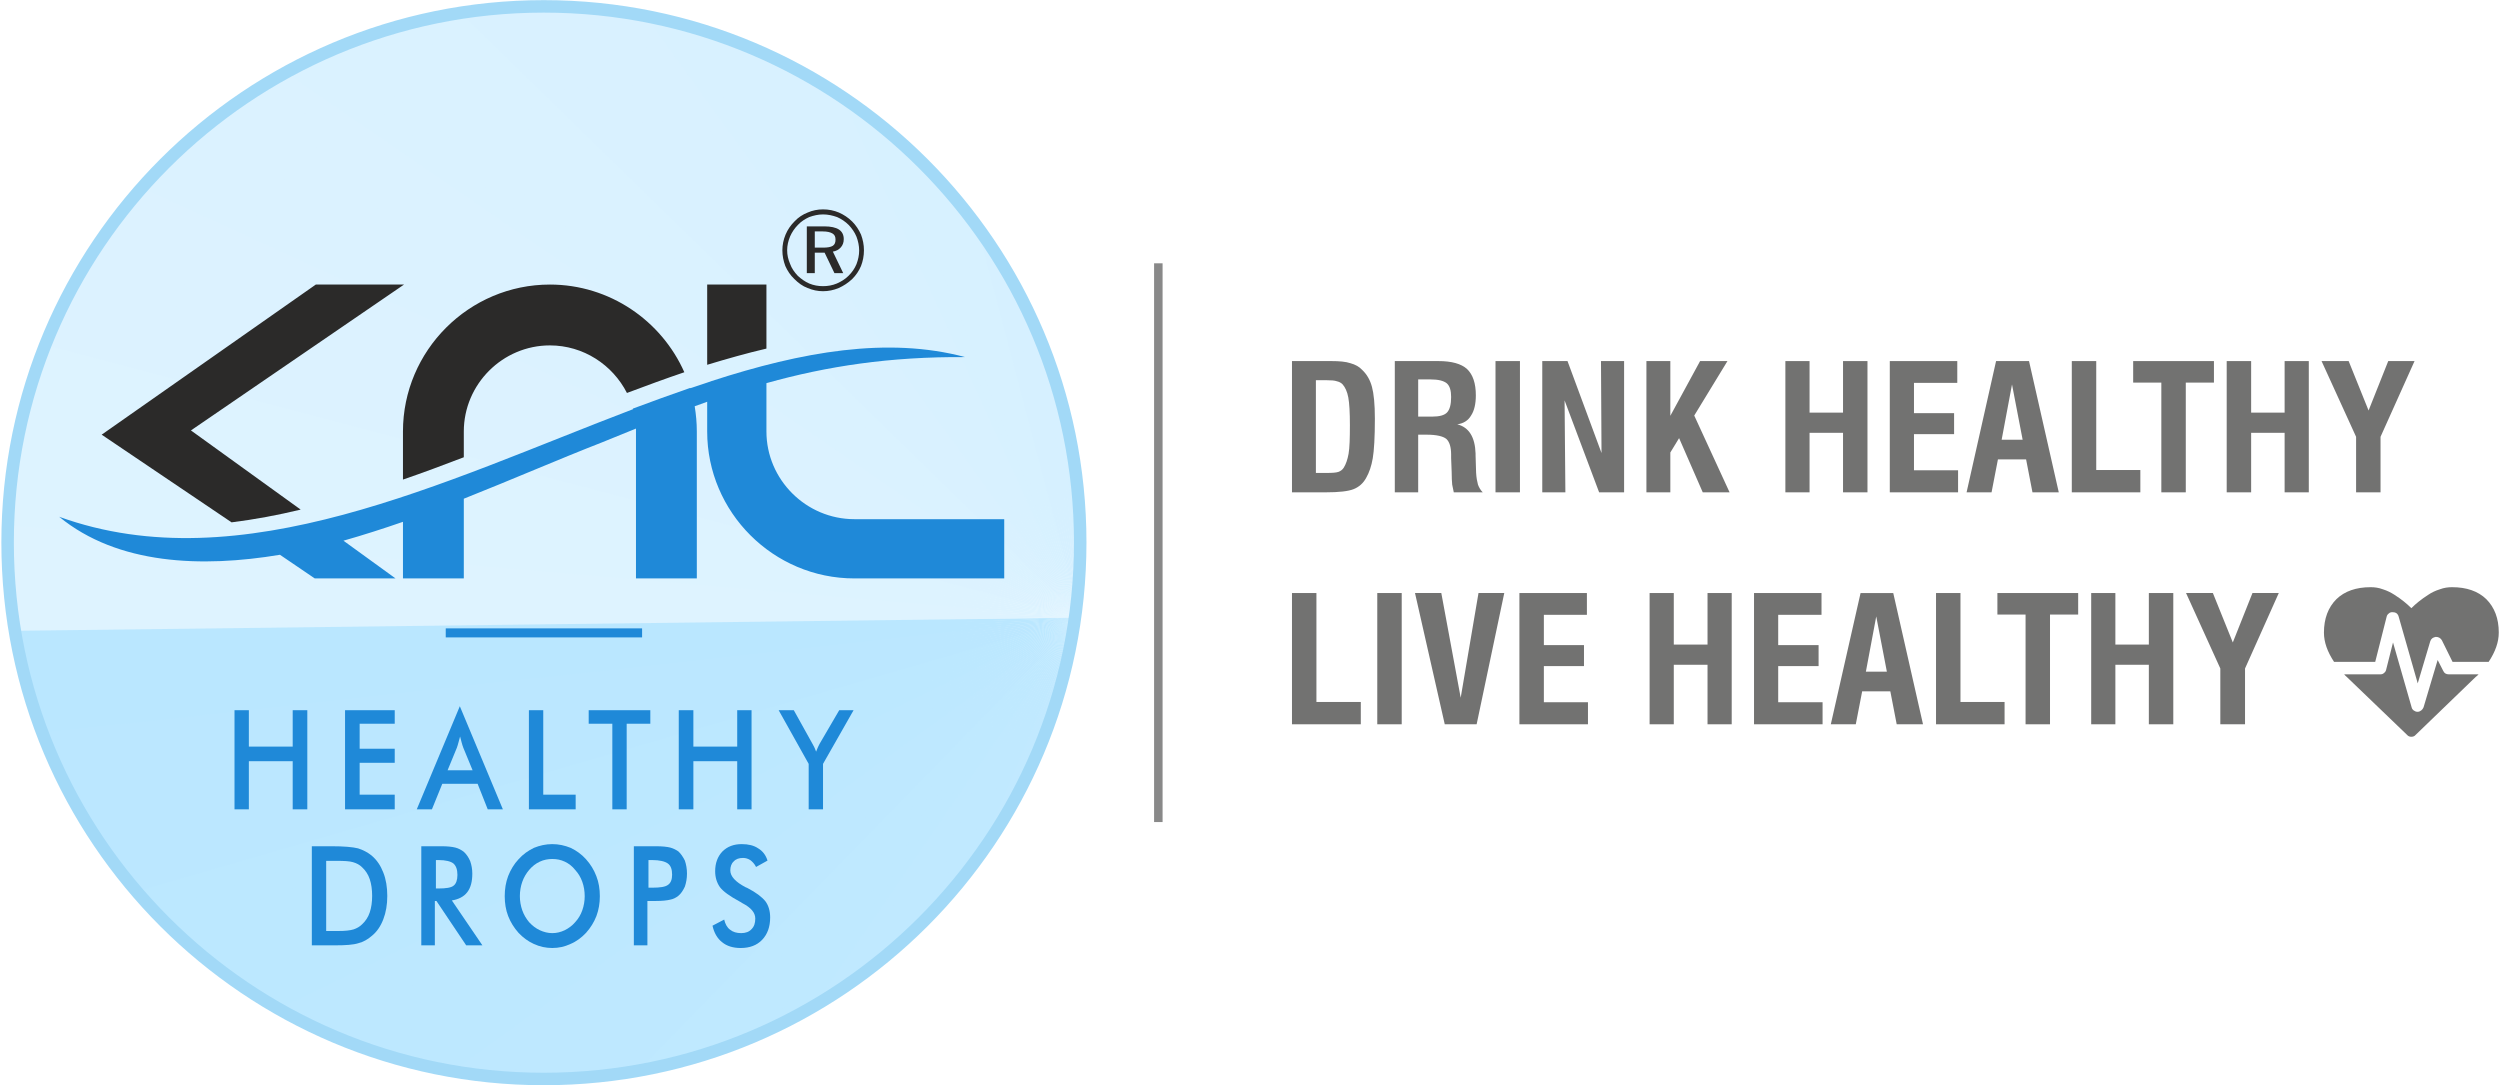 <?xml version="1.0" encoding="UTF-8"?>
<!DOCTYPE svg PUBLIC "-//W3C//DTD SVG 1.1//EN" "http://www.w3.org/Graphics/SVG/1.1/DTD/svg11.dtd">
<!-- Creator: CorelDRAW -->
<svg xmlns="http://www.w3.org/2000/svg" xml:space="preserve" width="205px" height="89px" version="1.1" style="shape-rendering:geometricPrecision; text-rendering:geometricPrecision; image-rendering:optimizeQuality; fill-rule:evenodd; clip-rule:evenodd"
viewBox="0 0 94 40.85"
 xmlns:xlink="http://www.w3.org/1999/xlink"
 xmlns:xodm="http://www.corel.com/coreldraw/odm/2003">
 <defs>
  <style type="text/css">
   <![CDATA[
    .str1 {stroke:#898989;stroke-width:0.32;stroke-miterlimit:22.926}
    .str0 {stroke:#A2D9F7;stroke-width:0.47;stroke-miterlimit:22.926}
    .fil38 {fill:none}
    .fil40 {fill:#2B2A29}
    .fil39 {fill:#1F89D8}
    .fil36 {fill:#BAE7FF}
    .fil35 {fill:#BBE7FF}
    .fil34 {fill:#BCE8FF}
    .fil33 {fill:#BDE8FF}
    .fil32 {fill:#BEE8FF}
    .fil31 {fill:#BFE9FF}
    .fil30 {fill:#C0E9FF}
    .fil29 {fill:#C1E9FF}
    .fil28 {fill:#C2EAFF}
    .fil27 {fill:#C3EAFF}
    .fil26 {fill:#C4EAFF}
    .fil25 {fill:#C5EBFF}
    .fil24 {fill:#C6EBFF}
    .fil23 {fill:#C7EBFF}
    .fil22 {fill:#C8ECFF}
    .fil21 {fill:#C9ECFF}
    .fil20 {fill:#CAECFF}
    .fil19 {fill:#CBEDFF}
    .fil18 {fill:#CCEDFF}
    .fil17 {fill:#CDEDFF}
    .fil16 {fill:#CEEEFF}
    .fil15 {fill:#CFEEFF}
    .fil14 {fill:#D0EEFF}
    .fil13 {fill:#D1EFFF}
    .fil12 {fill:#D2EFFF}
    .fil11 {fill:#D3EFFF}
    .fil10 {fill:#D4F0FF}
    .fil9 {fill:#D5F0FF}
    .fil8 {fill:#D6F0FF}
    .fil7 {fill:#D7F1FF}
    .fil6 {fill:#D8F1FF}
    .fil5 {fill:#D9F1FF}
    .fil4 {fill:#DAF2FF}
    .fil3 {fill:#DBF2FF}
    .fil2 {fill:#DCF2FF}
    .fil1 {fill:#DDF3FF}
    .fil0 {fill:#DEF3FF}
    .fil42 {fill:#727271;fill-rule:nonzero}
    .fil41 {fill:#2B2A29;fill-rule:nonzero}
    .fil37 {fill:#1F89D8;fill-rule:nonzero}
   ]]>
  </style>
    <clipPath id="id0">
     <path d="M20.42 0.24c11.15,0 20.19,9.04 20.19,20.18 0,11.15 -9.04,20.19 -20.19,20.19 -11.14,0 -20.18,-9.04 -20.18,-20.19 0,-11.14 9.04,-20.18 20.18,-20.18z"/>
    </clipPath>
   <clipPath id="id1">
    <path d="M20.42 0.24c11.15,0 20.19,9.04 20.19,20.18 0,11.15 -9.04,20.19 -20.19,20.19 -11.14,0 -20.18,-9.04 -20.18,-20.19 0,-11.14 9.04,-20.18 20.18,-20.18z"/>
   </clipPath>
 </defs>
 <g id="Layer_x0020_1">
  <g>
   <g style="clip-path:url(#id0)">
    <polygon class="fil0" points="40.61,23.25 -5.87,22.97 -5.83,21.26 "/>
    <polygon id="_1" class="fil0" points="40.61,23.25 -5.83,21.54 -5.76,20.12 "/>
    <polygon id="_2" class="fil0" points="40.61,23.25 -5.78,20.4 -5.67,18.98 "/>
    <polygon id="_3" class="fil1" points="40.61,23.25 -5.69,19.26 -5.55,17.84 "/>
    <polygon id="_4" class="fil1" points="40.61,23.25 -5.58,18.13 -5.41,16.71 "/>
    <polygon id="_5" class="fil1" points="40.61,23.25 -5.44,17 -5.23,15.59 "/>
    <polygon id="_6" class="fil1" points="40.61,23.25 -5.28,15.87 -5.03,14.46 "/>
    <polygon id="_7" class="fil1" points="40.61,23.25 -5.08,14.74 -4.8,13.35 "/>
    <polygon id="_8" class="fil1" points="40.61,23.25 -4.86,13.62 -4.55,12.23 "/>
    <polygon id="_9" class="fil1" points="40.61,23.25 -4.61,12.51 -4.26,11.13 "/>
    <polygon id="_10" class="fil2" points="40.61,23.25 -4.33,11.41 -3.95,10.03 "/>
    <polygon id="_11" class="fil2" points="40.61,23.25 -4.03,10.31 -3.61,8.94 "/>
    <polygon id="_12" class="fil2" points="40.61,23.25 -3.7,9.21 -3.25,7.86 "/>
    <polygon id="_13" class="fil2" points="40.61,23.25 -3.34,8.13 -2.86,6.79 "/>
    <polygon id="_14" class="fil2" points="40.61,23.25 -2.95,7.06 -2.44,5.73 "/>
    <polygon id="_15" class="fil2" points="40.61,23.25 -2.54,5.99 -2,4.68 "/>
    <polygon id="_16" class="fil2" points="40.61,23.25 -2.11,4.94 -1.53,3.64 "/>
    <polygon id="_17" class="fil3" points="40.61,23.25 -1.64,3.9 -1.03,2.61 "/>
    <polygon id="_18" class="fil3" points="40.61,23.25 -1.16,2.87 -0.51,1.59 "/>
    <polygon id="_19" class="fil3" points="40.61,23.25 -0.64,1.85 0.03,0.59 "/>
    <polygon id="_20" class="fil3" points="40.61,23.25 -0.11,0.84 0.6,-0.4 "/>
    <polygon id="_21" class="fil3" points="40.61,23.25 0.46,-0.15 1.19,-1.38 "/>
    <polygon id="_22" class="fil3" points="40.61,23.25 1.04,-1.13 1.81,-2.34 "/>
    <polygon id="_23" class="fil3" points="40.61,23.25 1.65,-2.09 2.45,-3.28 "/>
    <polygon id="_24" class="fil4" points="40.61,23.25 2.29,-3.04 3.11,-4.21 "/>
    <polygon id="_25" class="fil4" points="40.61,23.25 2.94,-3.98 3.79,-5.12 "/>
    <polygon id="_26" class="fil4" points="40.61,23.25 3.62,-4.89 4.5,-6.02 "/>
    <polygon id="_27" class="fil4" points="40.61,23.25 4.33,-5.79 5.23,-6.89 "/>
    <polygon id="_28" class="fil4" points="40.61,23.25 5.05,-6.67 5.98,-7.75 "/>
    <polygon id="_29" class="fil4" points="40.61,23.25 5.79,-7.54 6.75,-8.59 "/>
    <polygon id="_30" class="fil4" points="40.61,23.25 6.56,-8.38 7.54,-9.41 "/>
    <polygon id="_31" class="fil5" points="40.61,23.25 7.35,-9.21 8.36,-10.22 "/>
    <polygon id="_32" class="fil5" points="40.61,23.25 8.15,-10.01 9.19,-11 "/>
    <polygon id="_33" class="fil5" points="40.61,23.25 8.98,-10.8 10.04,-11.76 "/>
    <polygon id="_34" class="fil5" points="40.61,23.25 9.82,-11.57 10.9,-12.5 "/>
    <polygon id="_35" class="fil5" points="40.61,23.25 10.69,-12.31 11.79,-13.22 "/>
    <polygon id="_36" class="fil5" points="40.61,23.25 11.57,-13.04 12.69,-13.91 "/>
    <polygon id="_37" class="fil5" points="40.61,23.25 12.47,-13.74 13.62,-14.59 "/>
    <polygon id="_38" class="fil6" points="40.61,23.25 13.39,-14.42 14.55,-15.24 "/>
    <polygon id="_39" class="fil6" points="40.61,23.25 14.32,-15.07 15.5,-15.87 "/>
    <polygon id="_40" class="fil6" points="40.61,23.25 15.27,-15.71 16.47,-16.47 "/>
    <polygon id="_41" class="fil6" points="40.61,23.25 16.23,-16.32 17.45,-17.05 "/>
    <polygon id="_42" class="fil6" points="40.61,23.25 17.21,-16.9 18.45,-17.61 "/>
    <polygon id="_43" class="fil6" points="40.61,23.25 18.2,-17.47 19.46,-18.14 "/>
    <polygon id="_44" class="fil6" points="40.61,23.25 19.21,-18 20.48,-18.65 "/>
    <polygon id="_45" class="fil6" points="40.61,23.25 20.23,-18.52 21.52,-19.13 "/>
    <polygon id="_46" class="fil7" points="40.61,23.25 21.26,-19.01 22.56,-19.58 "/>
    <polygon id="_47" class="fil7" points="40.61,23.25 22.3,-19.47 23.62,-20.01 "/>
    <polygon id="_48" class="fil7" points="40.61,23.25 23.35,-19.9 24.68,-20.42 "/>
    <polygon id="_49" class="fil7" points="40.61,23.25 24.42,-20.31 25.76,-20.8 "/>
    <polygon id="_50" class="fil7" points="40.61,23.25 25.49,-20.7 26.85,-21.15 "/>
    <polygon id="_51" class="fil7" points="40.61,23.25 26.58,-21.06 27.94,-21.47 "/>
    <polygon id="_52" class="fil7" points="40.61,23.25 27.67,-21.39 29.04,-21.77 "/>
    <polygon id="_53" class="fil8" points="40.61,23.25 28.77,-21.69 30.15,-22.04 "/>
    <polygon id="_54" class="fil8" points="40.61,23.25 29.87,-21.97 31.26,-22.28 "/>
    <polygon id="_55" class="fil8" points="40.61,23.25 30.99,-22.22 32.39,-22.5 "/>
    <polygon id="_56" class="fil8" points="40.61,23.25 32.11,-22.44 33.51,-22.69 "/>
    <polygon id="_57" class="fil8" points="40.61,23.25 33.23,-22.64 34.64,-22.85 "/>
    <polygon id="_58" class="fil8" points="40.61,23.25 34.36,-22.8 35.77,-22.98 "/>
    <polygon id="_59" class="fil8" points="40.61,23.25 35.49,-22.94 36.91,-23.08 "/>
    <polygon id="_60" class="fil9" points="40.61,23.25 36.63,-23.06 38.05,-23.16 "/>
    <polygon id="_61" class="fil9" points="40.61,23.25 37.76,-23.14 39.19,-23.21 "/>
    <polygon id="_62" class="fil9" points="40.61,23.25 38.9,-23.2 40.33,-23.23 "/>
    <polygon id="_63" class="fil9" points="40.61,23.25 40.04,-23.22 41.47,-23.22 "/>
    <polygon id="_64" class="fil9" points="40.61,23.25 41.18,-23.22 42.61,-23.19 "/>
    <polygon id="_65" class="fil9" points="40.61,23.25 42.32,-23.2 43.75,-23.13 "/>
    <polygon id="_66" class="fil9" points="40.61,23.25 43.46,-23.14 44.88,-23.03 "/>
    <polygon id="_67" class="fil10" points="40.61,23.25 44.6,-23.06 46.02,-22.92 "/>
    <polygon id="_68" class="fil10" points="40.61,23.25 45.74,-22.94 47.15,-22.77 "/>
    <polygon id="_69" class="fil10" points="40.61,23.25 46.87,-22.8 48.28,-22.6 "/>
    <polygon id="_70" class="fil10" points="40.61,23.25 48,-22.64 49.4,-22.39 "/>
    <polygon id="_71" class="fil10" points="40.61,23.25 49.12,-22.44 50.52,-22.16 "/>
    <polygon id="_72" class="fil10" points="40.61,23.25 50.24,-22.22 51.63,-21.91 "/>
    <polygon id="_73" class="fil10" points="40.61,23.25 51.35,-21.97 52.74,-21.62 "/>
    <polygon id="_74" class="fil11" points="40.61,23.25 52.46,-21.69 53.83,-21.31 "/>
    <polygon id="_75" class="fil11" points="40.61,23.25 53.56,-21.39 54.92,-20.97 "/>
    <polygon id="_76" class="fil11" points="40.61,23.25 54.65,-21.06 56,-20.61 "/>
    <polygon id="_77" class="fil11" points="40.61,23.25 55.73,-20.7 57.08,-20.22 "/>
    <polygon id="_78" class="fil11" points="40.61,23.25 56.81,-20.31 58.14,-19.8 "/>
    <polygon id="_79" class="fil11" points="40.61,23.25 57.87,-19.9 59.19,-19.36 "/>
    <polygon id="_80" class="fil11" points="40.61,23.25 58.92,-19.47 60.23,-18.89 "/>
    <polygon id="_81" class="fil12" points="40.61,23.25 59.97,-19.01 61.26,-18.4 "/>
    <polygon id="_82" class="fil12" points="40.61,23.25 61,-18.52 62.27,-17.88 "/>
    <polygon id="_83" class="fil12" points="40.61,23.25 62.02,-18 63.28,-17.33 "/>
    <polygon id="_84" class="fil12" points="40.61,23.25 63.02,-17.47 64.26,-16.76 "/>
    <polygon id="_85" class="fil12" points="40.61,23.25 64.02,-16.9 65.24,-16.17 "/>
    <polygon id="_86" class="fil12" points="40.61,23.25 64.99,-16.32 66.2,-15.56 "/>
    <polygon id="_87" class="fil12" points="40.61,23.25 65.96,-15.71 67.14,-14.92 "/>
    <polygon id="_88" class="fil13" points="40.61,23.25 66.91,-15.07 68.07,-14.25 "/>
    <polygon id="_89" class="fil13" points="40.61,23.25 67.84,-14.42 68.98,-13.57 "/>
    <polygon id="_90" class="fil13" points="40.61,23.25 68.76,-13.74 69.88,-12.86 "/>
    <polygon id="_91" class="fil13" points="40.61,23.25 69.66,-13.04 70.76,-12.13 "/>
    <polygon id="_92" class="fil13" points="40.61,23.25 70.54,-12.31 71.62,-11.38 "/>
    <polygon id="_93" class="fil13" points="40.61,23.25 71.4,-11.57 72.46,-10.61 "/>
    <polygon id="_94" class="fil13" points="40.61,23.25 72.25,-10.8 73.28,-9.82 "/>
    <polygon id="_95" class="fil14" points="40.61,23.25 73.07,-10.01 74.08,-9.01 "/>
    <polygon id="_96" class="fil14" points="40.61,23.25 73.88,-9.21 74.86,-8.18 "/>
    <polygon id="_97" class="fil14" points="40.61,23.25 74.67,-8.38 75.62,-7.33 "/>
    <polygon id="_98" class="fil14" points="40.61,23.25 75.43,-7.54 76.36,-6.46 "/>
    <polygon id="_99" class="fil14" points="40.61,23.25 76.18,-6.67 77.08,-5.57 "/>
    <polygon id="_100" class="fil14" points="40.61,23.25 76.9,-5.79 77.78,-4.67 "/>
    <polygon id="_101" class="fil14" points="40.61,23.25 77.6,-4.89 78.45,-3.75 "/>
    <polygon id="_102" class="fil15" points="40.61,23.25 78.28,-3.98 79.1,-2.81 "/>
    <polygon id="_103" class="fil15" points="40.61,23.25 78.94,-3.04 79.73,-1.86 "/>
    <polygon id="_104" class="fil15" points="40.61,23.25 79.57,-2.09 80.33,-0.89 "/>
    <polygon id="_105" class="fil15" points="40.61,23.25 80.18,-1.13 80.92,0.09 "/>
    <polygon id="_106" class="fil15" points="40.61,23.25 80.77,-0.15 81.47,1.09 "/>
    <polygon id="_107" class="fil15" points="40.61,23.25 81.33,0.84 82,2.1 "/>
    <polygon id="_108" class="fil15" points="40.61,23.25 81.87,1.85 82.51,3.12 "/>
    <polygon id="_109" class="fil16" points="40.61,23.25 82.38,2.87 82.99,4.15 "/>
    <polygon id="_110" class="fil16" points="40.61,23.25 82.87,3.9 83.45,5.2 "/>
    <polygon id="_111" class="fil16" points="40.61,23.25 83.33,4.94 83.88,6.26 "/>
    <polygon id="_112" class="fil16" points="40.61,23.25 83.77,5.99 84.28,7.32 "/>
    <polygon id="_113" class="fil16" points="40.61,23.25 84.18,7.06 84.66,8.4 "/>
    <polygon id="_114" class="fil16" points="40.61,23.25 84.56,8.13 85.01,9.49 "/>
    <polygon id="_115" class="fil16" points="40.61,23.25 84.92,9.21 85.33,10.58 "/>
    <polygon id="_116" class="fil17" points="40.61,23.25 85.25,10.31 85.63,11.68 "/>
    <polygon id="_117" class="fil17" points="40.61,23.25 85.56,11.41 85.9,12.79 "/>
    <polygon id="_118" class="fil17" points="40.61,23.25 85.83,12.51 86.15,13.9 "/>
    <polygon id="_119" class="fil17" points="40.61,23.25 86.08,13.62 86.36,15.02 "/>
    <polygon id="_120" class="fil17" points="40.61,23.25 86.31,14.74 86.55,16.15 "/>
    <polygon id="_121" class="fil17" points="40.61,23.25 86.5,15.87 86.71,17.28 "/>
    <polygon id="_122" class="fil17" points="40.61,23.25 86.67,17 86.84,18.41 "/>
    <polygon id="_123" class="fil18" points="40.61,23.25 86.81,18.13 86.95,19.55 "/>
    <polygon id="_124" class="fil18" points="40.61,23.25 86.92,19.26 87.02,20.69 "/>
    <polygon id="_125" class="fil18" points="40.61,23.25 87,20.4 87.07,21.83 "/>
    <polygon id="_126" class="fil18" points="40.61,23.25 87.06,21.54 87.09,22.97 "/>
    <polygon id="_127" class="fil18" points="40.61,23.25 87.09,22.68 87.09,24.11 "/>
    <polygon id="_128" class="fil18" points="40.61,23.25 87.09,23.82 87.05,25.25 "/>
    <polygon id="_129" class="fil18" points="40.61,23.25 87.06,24.96 86.99,26.39 "/>
    <polygon id="_130" class="fil18" points="40.61,23.25 87,26.1 86.9,27.52 "/>
    <polygon id="_131" class="fil19" points="40.61,23.25 86.92,27.24 86.78,28.66 "/>
    <polygon id="_132" class="fil19" points="40.61,23.25 86.81,28.37 86.63,29.79 "/>
    <polygon id="_133" class="fil19" points="40.61,23.25 86.67,29.51 86.46,30.92 "/>
    <polygon id="_134" class="fil19" points="40.61,23.25 86.5,30.63 86.26,32.04 "/>
    <polygon id="_135" class="fil19" points="40.61,23.25 86.31,31.76 86.03,33.16 "/>
    <polygon id="_136" class="fil19" points="40.61,23.25 86.08,32.88 85.77,34.27 "/>
    <polygon id="_137" class="fil19" points="40.61,23.25 85.83,33.99 85.49,35.37 "/>
    <polygon id="_138" class="fil20" points="40.61,23.25 85.56,35.1 85.18,36.47 "/>
    <polygon id="_139" class="fil20" points="40.61,23.25 85.25,36.2 84.84,37.56 "/>
    <polygon id="_140" class="fil20" points="40.61,23.25 84.92,37.29 84.47,38.64 "/>
    <polygon id="_141" class="fil20" points="40.61,23.25 84.56,38.37 84.08,39.71 "/>
    <polygon id="_142" class="fil20" points="40.61,23.25 84.18,39.44 83.67,40.78 "/>
    <polygon id="_143" class="fil20" points="40.61,23.25 83.77,40.51 83.22,41.83 "/>
    <polygon id="_144" class="fil20" points="40.61,23.25 83.33,41.56 82.75,42.87 "/>
    <polygon id="_145" class="fil21" points="40.61,23.25 82.87,42.61 82.26,43.9 "/>
    <polygon id="_146" class="fil21" points="40.61,23.25 82.38,43.64 81.74,44.91 "/>
    <polygon id="_147" class="fil21" points="40.61,23.25 81.87,44.66 81.2,45.91 "/>
    <polygon id="_148" class="fil21" points="40.61,23.25 81.33,45.66 80.63,46.9 "/>
    <polygon id="_149" class="fil21" points="40.61,23.25 80.77,46.65 80.04,47.88 "/>
    <polygon id="_150" class="fil21" points="40.61,23.25 80.18,47.63 79.42,48.84 "/>
    <polygon id="_151" class="fil21" points="40.61,23.25 79.57,48.6 78.78,49.78 "/>
    <polygon id="_152" class="fil22" points="40.61,23.25 78.94,49.55 78.12,50.71 "/>
    <polygon id="_153" class="fil22" points="40.61,23.25 78.28,50.48 77.43,51.62 "/>
    <polygon id="_154" class="fil22" points="40.61,23.25 77.6,51.39 76.72,52.52 "/>
    <polygon id="_155" class="fil22" points="40.61,23.25 76.9,52.29 76,53.4 "/>
    <polygon id="_156" class="fil22" points="40.61,23.25 76.18,53.18 75.24,54.26 "/>
    <polygon id="_157" class="fil22" points="40.61,23.25 75.43,54.04 74.47,55.1 "/>
    <polygon id="_158" class="fil22" points="40.61,23.25 74.67,54.88 73.68,55.92 "/>
    <polygon id="_159" class="fil23" points="40.61,23.25 73.88,55.71 72.87,56.72 "/>
    <polygon id="_160" class="fil23" points="40.61,23.25 73.07,56.52 72.04,57.5 "/>
    <polygon id="_161" class="fil23" points="40.61,23.25 72.25,57.3 71.19,58.26 "/>
    <polygon id="_162" class="fil23" points="40.61,23.25 71.4,58.07 70.32,59 "/>
    <polygon id="_163" class="fil23" points="40.61,23.25 70.54,58.81 69.43,59.72 "/>
    <polygon id="_164" class="fil23" points="40.61,23.25 69.66,59.54 68.53,60.42 "/>
    <polygon id="_165" class="fil23" points="40.61,23.25 68.76,60.24 67.61,61.09 "/>
    <polygon id="_166" class="fil24" points="40.61,23.25 67.84,60.92 66.67,61.74 "/>
    <polygon id="_167" class="fil24" points="40.61,23.25 66.91,61.58 65.72,62.37 "/>
    <polygon id="_168" class="fil24" points="40.61,23.25 65.96,62.21 64.75,62.97 "/>
    <polygon id="_169" class="fil24" points="40.61,23.25 64.99,62.82 63.77,63.55 "/>
    <polygon id="_170" class="fil24" points="40.61,23.25 64.02,63.41 62.78,64.11 "/>
    <polygon id="_171" class="fil24" points="40.61,23.25 63.02,63.97 61.77,64.64 "/>
    <polygon id="_172" class="fil24" points="40.61,23.25 62.02,64.51 60.74,65.15 "/>
    <polygon id="_173" class="fil25" points="40.61,23.25 61,65.02 59.71,65.63 "/>
    <polygon id="_174" class="fil25" points="40.61,23.25 59.97,65.51 58.66,66.09 "/>
    <polygon id="_175" class="fil25" points="40.61,23.25 58.92,65.97 57.61,66.52 "/>
    <polygon id="_176" class="fil25" points="40.61,23.25 57.87,66.41 56.54,66.92 "/>
    <polygon id="_177" class="fil25" points="40.61,23.25 56.81,66.82 55.46,67.3 "/>
    <polygon id="_178" class="fil25" points="40.61,23.25 55.73,67.2 54.38,67.65 "/>
    <polygon id="_179" class="fil25" points="40.61,23.25 54.65,67.56 53.28,67.97 "/>
    <polygon id="_180" class="fil26" points="40.61,23.25 53.56,67.89 52.18,68.27 "/>
    <polygon id="_181" class="fil26" points="40.61,23.25 52.46,68.19 51.08,68.54 "/>
    <polygon id="_182" class="fil26" points="40.61,23.25 51.35,68.47 49.96,68.78 "/>
    <polygon id="_183" class="fil26" points="40.61,23.25 50.24,68.72 48.84,69 "/>
    <polygon id="_184" class="fil26" points="40.61,23.25 49.12,68.94 47.72,69.19 "/>
    <polygon id="_185" class="fil26" points="40.61,23.25 48,69.14 46.59,69.35 "/>
    <polygon id="_186" class="fil26" points="40.61,23.25 46.87,69.31 45.45,69.48 "/>
    <polygon id="_187" class="fil27" points="40.61,23.25 45.74,69.45 44.32,69.59 "/>
    <polygon id="_188" class="fil27" points="40.61,23.25 44.6,69.56 43.18,69.66 "/>
    <polygon id="_189" class="fil27" points="40.61,23.25 43.46,69.64 42.04,69.71 "/>
    <polygon id="_190" class="fil27" points="40.61,23.25 42.32,69.7 40.9,69.73 "/>
    <polygon id="_191" class="fil27" points="40.61,23.25 41.18,69.73 39.76,69.73 "/>
    <polygon id="_192" class="fil27" points="40.61,23.25 40.04,69.73 38.62,69.69 "/>
    <polygon id="_193" class="fil27" points="40.61,23.25 38.9,69.7 37.48,69.63 "/>
    <polygon id="_194" class="fil28" points="40.61,23.25 37.76,69.64 36.34,69.54 "/>
    <polygon id="_195" class="fil28" points="40.61,23.25 36.63,69.56 35.21,69.42 "/>
    <polygon id="_196" class="fil28" points="40.61,23.25 35.49,69.45 34.07,69.27 "/>
    <polygon id="_197" class="fil28" points="40.61,23.25 34.36,69.31 32.95,69.1 "/>
    <polygon id="_198" class="fil28" points="40.61,23.25 33.23,69.14 31.82,68.9 "/>
    <polygon id="_199" class="fil28" points="40.61,23.25 32.11,68.94 30.71,68.67 "/>
    <polygon id="_200" class="fil28" points="40.61,23.25 30.99,68.72 29.6,68.41 "/>
    <polygon id="_201" class="fil29" points="40.61,23.25 29.87,68.47 28.49,68.13 "/>
    <polygon id="_202" class="fil29" points="40.61,23.25 28.77,68.19 27.39,67.81 "/>
    <polygon id="_203" class="fil29" points="40.61,23.25 27.67,67.89 26.3,67.48 "/>
    <polygon id="_204" class="fil29" points="40.61,23.25 26.58,67.56 25.22,67.11 "/>
    <polygon id="_205" class="fil29" points="40.61,23.25 25.49,67.2 24.15,66.72 "/>
    <polygon id="_206" class="fil29" points="40.61,23.25 24.42,66.82 23.09,66.3 "/>
    <polygon id="_207" class="fil29" points="40.61,23.25 23.35,66.41 22.04,65.86 "/>
    <polygon id="_208" class="fil30" points="40.61,23.25 22.3,65.97 21,65.39 "/>
    <polygon id="_209" class="fil30" points="40.61,23.25 21.26,65.51 19.97,64.9 "/>
    <polygon id="_210" class="fil30" points="40.61,23.25 20.23,65.02 18.95,64.38 "/>
    <polygon id="_211" class="fil30" points="40.61,23.25 19.21,64.51 17.95,63.83 "/>
    <polygon id="_212" class="fil30" points="40.61,23.25 18.2,63.97 16.96,63.27 "/>
    <polygon id="_213" class="fil30" points="40.61,23.25 17.21,63.41 15.99,62.67 "/>
    <polygon id="_214" class="fil30" points="40.61,23.25 16.23,62.82 15.03,62.06 "/>
    <polygon id="_215" class="fil30" points="40.61,23.25 15.27,62.21 14.08,61.42 "/>
    <polygon id="_216" class="fil31" points="40.61,23.25 14.32,61.58 13.15,60.76 "/>
    <polygon id="_217" class="fil31" points="40.61,23.25 13.39,60.92 12.24,60.07 "/>
    <polygon id="_218" class="fil31" points="40.61,23.25 12.47,60.24 11.35,59.36 "/>
    <polygon id="_219" class="fil31" points="40.61,23.25 11.57,59.54 10.47,58.63 "/>
    <polygon id="_220" class="fil31" points="40.61,23.25 10.69,58.81 9.61,57.88 "/>
    <polygon id="_221" class="fil31" points="40.61,23.25 9.82,58.07 8.77,57.11 "/>
    <polygon id="_222" class="fil31" points="40.61,23.25 8.98,57.3 7.95,56.32 "/>
    <polygon id="_223" class="fil32" points="40.61,23.25 8.15,56.52 7.15,55.51 "/>
    <polygon id="_224" class="fil32" points="40.61,23.25 7.35,55.71 6.36,54.68 "/>
    <polygon id="_225" class="fil32" points="40.61,23.25 6.56,54.88 5.6,53.83 "/>
    <polygon id="_226" class="fil32" points="40.61,23.25 5.79,54.04 4.86,52.96 "/>
    <polygon id="_227" class="fil32" points="40.61,23.25 5.05,53.18 4.14,52.07 "/>
    <polygon id="_228" class="fil32" points="40.61,23.25 4.33,52.29 3.45,51.17 "/>
    <polygon id="_229" class="fil32" points="40.61,23.25 3.62,51.39 2.77,50.25 "/>
    <polygon id="_230" class="fil33" points="40.61,23.25 2.94,50.48 2.12,49.31 "/>
    <polygon id="_231" class="fil33" points="40.61,23.25 2.29,49.55 1.5,48.36 "/>
    <polygon id="_232" class="fil33" points="40.61,23.25 1.65,48.6 0.89,47.39 "/>
    <polygon id="_233" class="fil33" points="40.61,23.25 1.04,47.63 0.31,46.41 "/>
    <polygon id="_234" class="fil33" points="40.61,23.25 0.46,46.65 -0.25,45.41 "/>
    <polygon id="_235" class="fil33" points="40.61,23.25 -0.11,45.66 -0.78,44.4 "/>
    <polygon id="_236" class="fil33" points="40.61,23.25 -0.64,44.66 -1.28,43.38 "/>
    <polygon id="_237" class="fil34" points="40.61,23.25 -1.16,43.64 -1.77,42.35 "/>
    <polygon id="_238" class="fil34" points="40.61,23.25 -1.64,42.61 -2.22,41.3 "/>
    <polygon id="_239" class="fil34" points="40.61,23.25 -2.11,41.56 -2.65,40.25 "/>
    <polygon id="_240" class="fil34" points="40.61,23.25 -2.54,40.51 -3.06,39.18 "/>
    <polygon id="_241" class="fil34" points="40.61,23.25 -2.95,39.44 -3.43,38.1 "/>
    <polygon id="_242" class="fil34" points="40.61,23.25 -3.34,38.37 -3.78,37.02 "/>
    <polygon id="_243" class="fil34" points="40.61,23.25 -3.7,37.29 -4.11,35.92 "/>
    <polygon id="_244" class="fil35" points="40.61,23.25 -4.03,36.2 -4.41,34.82 "/>
    <polygon id="_245" class="fil35" points="40.61,23.25 -4.33,35.1 -4.68,33.71 "/>
    <polygon id="_246" class="fil35" points="40.61,23.25 -4.61,33.99 -4.92,32.6 "/>
    <polygon id="_247" class="fil35" points="40.61,23.25 -4.86,32.88 -5.14,31.48 "/>
    <polygon id="_248" class="fil35" points="40.61,23.25 -5.08,31.76 -5.32,30.35 "/>
    <polygon id="_249" class="fil35" points="40.61,23.25 -5.28,30.63 -5.48,29.22 "/>
    <polygon id="_250" class="fil35" points="40.61,23.25 -5.44,29.51 -5.62,28.09 "/>
    <polygon id="_251" class="fil36" points="40.61,23.25 -5.58,28.37 -5.72,26.95 "/>
    <polygon id="_252" class="fil36" points="40.61,23.25 -5.69,27.24 -5.8,25.82 "/>
    <polygon id="_253" class="fil36" points="40.61,23.25 -5.78,26.1 -5.85,24.68 "/>
    <polygon id="_254" class="fil36" points="40.61,23.25 -5.83,24.96 -5.87,23.54 "/>
    <polygon id="_255" class="fil0" points="40.61,23.25 -5.86,23.82 -5.86,22.68 "/>
   </g>
  </g>
  <g style="clip-path:url(#id1)">
   <g id="_2179807442144">
    <polygon id="_256" class="fil37" points="8.78,30.46 8.78,26.73 9.32,26.73 9.32,28.1 10.97,28.1 10.97,26.73 11.52,26.73 11.52,30.46 10.97,30.46 10.97,28.65 9.32,28.65 9.32,30.46 "/>
    <polygon id="_257" class="fil37" points="12.94,30.46 12.94,26.73 14.81,26.73 14.81,27.24 13.49,27.24 13.49,28.18 14.81,28.18 14.81,28.71 13.49,28.71 13.49,29.91 14.81,29.91 14.81,30.46 "/>
    <path id="_258" class="fil37" d="M16.8 28.99l0.94 0 -0.35 -0.85c-0.02,-0.05 -0.04,-0.12 -0.06,-0.19 -0.02,-0.07 -0.04,-0.15 -0.06,-0.23 -0.02,0.08 -0.04,0.15 -0.06,0.22 -0.02,0.08 -0.04,0.14 -0.06,0.2l-0.35 0.85zm1.51 1.47l-0.38 -0.96 -1.33 0 -0.39 0.96 -0.57 0 1.62 -3.88 1.62 3.88 -0.57 0z"/>
    <polygon id="_259" class="fil37" points="19.86,30.46 19.86,26.73 20.4,26.73 20.4,29.91 21.62,29.91 21.62,30.46 "/>
    <polygon id="_260" class="fil37" points="23.54,27.24 23.54,30.46 23,30.46 23,27.24 22.11,27.24 22.11,26.73 24.43,26.73 24.43,27.24 "/>
    <polygon id="_261" class="fil37" points="25.5,30.46 25.5,26.73 26.05,26.73 26.05,28.1 27.7,28.1 27.7,26.73 28.24,26.73 28.24,30.46 27.7,30.46 27.7,28.65 26.05,28.65 26.05,30.46 "/>
    <path id="_262" class="fil37" d="M30.39 30.46l0 -1.71 -1.13 -2.02 0.57 0 0.7 1.26c0.02,0.03 0.04,0.08 0.07,0.13 0.02,0.05 0.05,0.11 0.07,0.17 0.02,-0.06 0.05,-0.12 0.07,-0.17 0.02,-0.05 0.05,-0.1 0.07,-0.14l0.73 -1.25 0.54 0 -1.15 2.02 0 1.71 -0.54 0z"/>
    <path id="_263" class="fil37" d="M12.23 35.04l0.46 0c0.25,0 0.44,-0.02 0.57,-0.06 0.12,-0.04 0.23,-0.1 0.32,-0.19 0.13,-0.12 0.23,-0.27 0.29,-0.45 0.06,-0.18 0.09,-0.39 0.09,-0.62 0,-0.24 -0.03,-0.45 -0.09,-0.63 -0.06,-0.18 -0.16,-0.33 -0.29,-0.45 -0.09,-0.09 -0.2,-0.15 -0.34,-0.19 -0.13,-0.04 -0.33,-0.05 -0.62,-0.05l-0.19 0 -0.2 0 0 2.64zm-0.54 0.54l0 -3.73 0.73 0c0.48,0 0.81,0.03 1.01,0.08 0.19,0.06 0.36,0.15 0.51,0.27 0.2,0.17 0.34,0.38 0.44,0.64 0.1,0.25 0.15,0.55 0.15,0.88 0,0.33 -0.05,0.62 -0.15,0.88 -0.1,0.26 -0.24,0.47 -0.44,0.63 -0.15,0.13 -0.31,0.22 -0.5,0.27 -0.19,0.06 -0.48,0.08 -0.87,0.08l-0.15 0 -0.73 0z"/>
    <path id="_264" class="fil37" d="M16.36 33.44l0.1 0c0.28,0 0.48,-0.03 0.57,-0.11 0.09,-0.07 0.14,-0.21 0.14,-0.4 0,-0.2 -0.05,-0.34 -0.15,-0.43 -0.1,-0.08 -0.29,-0.13 -0.56,-0.13l-0.1 0 0 1.07zm-0.04 0.47l0 1.67 -0.51 0 0 -3.73 0.76 0c0.23,0 0.4,0.02 0.52,0.05 0.12,0.03 0.23,0.09 0.32,0.16 0.1,0.09 0.18,0.21 0.24,0.35 0.05,0.14 0.08,0.3 0.08,0.47 0,0.3 -0.06,0.53 -0.19,0.7 -0.13,0.17 -0.33,0.27 -0.58,0.31l1.15 1.69 -0.61 0 -1.12 -1.67 -0.06 0z"/>
    <path id="_265" class="fil37" d="M21.96 33.73c0,-0.19 -0.03,-0.37 -0.09,-0.54 -0.06,-0.17 -0.15,-0.32 -0.27,-0.45 -0.11,-0.14 -0.24,-0.24 -0.39,-0.31 -0.15,-0.07 -0.3,-0.1 -0.47,-0.1 -0.16,0 -0.32,0.03 -0.47,0.1 -0.15,0.07 -0.28,0.17 -0.4,0.31 -0.11,0.13 -0.2,0.28 -0.26,0.45 -0.06,0.17 -0.09,0.35 -0.09,0.54 0,0.18 0.03,0.36 0.09,0.53 0.06,0.17 0.15,0.32 0.26,0.45 0.12,0.13 0.25,0.23 0.4,0.3 0.15,0.07 0.31,0.11 0.47,0.11 0.17,0 0.32,-0.04 0.47,-0.11 0.14,-0.07 0.28,-0.17 0.39,-0.3 0.12,-0.13 0.21,-0.28 0.27,-0.45 0.06,-0.17 0.09,-0.35 0.09,-0.53zm0.57 0c0,0.26 -0.04,0.51 -0.13,0.75 -0.09,0.23 -0.22,0.44 -0.39,0.63 -0.17,0.18 -0.37,0.33 -0.59,0.42 -0.21,0.1 -0.44,0.15 -0.68,0.15 -0.24,0 -0.47,-0.05 -0.69,-0.15 -0.22,-0.1 -0.41,-0.24 -0.58,-0.42 -0.17,-0.19 -0.3,-0.4 -0.39,-0.63 -0.09,-0.23 -0.13,-0.49 -0.13,-0.75 0,-0.27 0.04,-0.52 0.13,-0.76 0.09,-0.23 0.22,-0.45 0.39,-0.63 0.17,-0.19 0.37,-0.33 0.58,-0.43 0.22,-0.09 0.45,-0.14 0.69,-0.14 0.24,0 0.47,0.05 0.69,0.14 0.21,0.1 0.41,0.24 0.58,0.43 0.17,0.19 0.3,0.4 0.39,0.64 0.09,0.23 0.13,0.48 0.13,0.75z"/>
    <path id="_266" class="fil37" d="M24.36 33.41l0.14 0c0.3,0 0.5,-0.03 0.6,-0.11 0.1,-0.07 0.15,-0.2 0.15,-0.38 0,-0.2 -0.05,-0.34 -0.16,-0.42 -0.11,-0.08 -0.31,-0.13 -0.59,-0.13l-0.14 0 0 1.04zm-0.04 0.5l0 1.67 -0.51 0 0 -3.73 0.83 0c0.24,0 0.42,0.02 0.54,0.05 0.11,0.03 0.21,0.08 0.3,0.14 0.1,0.09 0.18,0.21 0.25,0.35 0.05,0.15 0.08,0.31 0.08,0.49 0,0.18 -0.03,0.34 -0.08,0.49 -0.07,0.15 -0.15,0.27 -0.25,0.35 -0.09,0.07 -0.19,0.12 -0.3,0.14 -0.12,0.03 -0.3,0.05 -0.54,0.05l-0.11 0 -0.21 0z"/>
    <path id="_267" class="fil37" d="M26.77 34.84l0.44 -0.23c0.04,0.17 0.11,0.3 0.22,0.38 0.11,0.09 0.25,0.13 0.42,0.13 0.17,0 0.3,-0.05 0.39,-0.15 0.1,-0.1 0.14,-0.23 0.14,-0.4 0,-0.22 -0.16,-0.41 -0.49,-0.58 -0.04,-0.03 -0.08,-0.05 -0.1,-0.06 -0.37,-0.2 -0.62,-0.38 -0.74,-0.54 -0.12,-0.17 -0.18,-0.37 -0.18,-0.6 0,-0.3 0.09,-0.55 0.27,-0.74 0.19,-0.19 0.43,-0.28 0.73,-0.28 0.25,0 0.46,0.05 0.62,0.16 0.17,0.1 0.29,0.26 0.35,0.46l-0.43 0.24c-0.06,-0.12 -0.14,-0.2 -0.22,-0.26 -0.08,-0.05 -0.17,-0.08 -0.27,-0.08 -0.15,0 -0.27,0.04 -0.35,0.13 -0.09,0.08 -0.13,0.2 -0.13,0.34 0,0.22 0.19,0.43 0.57,0.63 0.03,0.01 0.05,0.02 0.07,0.03 0.33,0.17 0.55,0.34 0.68,0.5 0.12,0.16 0.18,0.37 0.18,0.61 0,0.35 -0.1,0.63 -0.3,0.84 -0.2,0.21 -0.47,0.31 -0.81,0.31 -0.28,0 -0.52,-0.07 -0.7,-0.22 -0.18,-0.14 -0.3,-0.35 -0.36,-0.62z"/>
   </g>
  </g>
  <path class="fil38 str0" d="M20.42 0.24c11.15,0 20.19,9.04 20.19,20.18 0,11.15 -9.04,20.19 -20.19,20.19 -11.14,0 -20.18,-9.04 -20.18,-20.19 0,-11.14 9.04,-20.18 20.18,-20.18z"/>
  <path class="fil39" d="M2.18 19.45c6.85,2.48 14.48,-1.34 21.6,-4.05l-0.01 -0.02c0.72,-0.27 1.44,-0.53 2.16,-0.78l0.01 0.01c0.21,-0.07 0.42,-0.14 0.63,-0.21l0 0 0.17 -0.06c3.39,-1.1 6.62,-1.68 9.54,-0.9 -2.83,-0.02 -5.19,0.34 -7.48,0.98l0 1.82c0,1.81 1.49,3.3 3.31,3.3l5.64 0 0 2.23 -5.64 0c-3.05,0 -5.54,-2.49 -5.54,-5.53l0 -1.12c-0.15,0.06 -0.31,0.11 -0.47,0.17 0.05,0.31 0.08,0.62 0.08,0.95l0 5.53 -2.29 0 0 -5.53c0,-0.04 0,-0.07 0,-0.11 -0.42,0.17 -0.84,0.34 -1.28,0.52 -1.64,0.64 -3.41,1.41 -5.2,2.12l0 3 -2.29 0 0 -2.13c-0.75,0.26 -1.5,0.5 -2.24,0.71l1.96 1.42 -3.04 0 -1.31 -0.89c-2.94,0.49 -6.1,0.38 -8.31,-1.43z"/>
  <path class="fil40" d="M26.57 10.71l2.23 0 0 2.41c-0.73,0.17 -1.47,0.38 -2.23,0.61l0 -3.02zm-5.92 0l0 0c2.25,0 4.2,1.36 5.06,3.3 -0.71,0.24 -1.44,0.51 -2.16,0.78 -0.54,-1.06 -1.64,-1.79 -2.9,-1.79l0 0c-1.78,0 -3.24,1.46 -3.24,3.24l0 0.97c-0.76,0.29 -1.53,0.58 -2.29,0.84l0 -1.81c0,-3.05 2.49,-5.53 5.53,-5.53zm-8.81 0l3.32 0 -8.02 5.49 4.13 2.98c-0.87,0.21 -1.73,0.37 -2.6,0.48l-4.89 -3.3 8.06 -5.65z"/>
  <path class="fil41" d="M30.92 8.71l-0.3 0 0 0.61 0.31 0c0.17,0 0.29,-0.02 0.37,-0.07 0.07,-0.05 0.1,-0.12 0.1,-0.23 0,-0.11 -0.03,-0.18 -0.11,-0.23 -0.08,-0.05 -0.2,-0.08 -0.37,-0.08zm0.06 -0.19c0.24,0 0.43,0.04 0.55,0.12 0.12,0.08 0.18,0.2 0.18,0.36 0,0.13 -0.04,0.23 -0.11,0.31 -0.08,0.09 -0.18,0.14 -0.3,0.16l0.39 0.81 -0.33 0 -0.37 -0.77 -0.37 0 0 0.77 -0.3 0 0 -1.76 0.66 0zm1.31 0.91c0,-0.18 -0.04,-0.36 -0.1,-0.52 -0.07,-0.17 -0.17,-0.31 -0.29,-0.44 -0.13,-0.13 -0.28,-0.23 -0.44,-0.3 -0.17,-0.06 -0.34,-0.1 -0.53,-0.1 -0.18,0 -0.35,0.04 -0.52,0.1 -0.15,0.07 -0.3,0.16 -0.42,0.29 -0.13,0.13 -0.23,0.28 -0.3,0.44 -0.07,0.17 -0.11,0.34 -0.11,0.52 0,0.18 0.04,0.35 0.11,0.51 0.06,0.17 0.16,0.31 0.29,0.45 0.13,0.12 0.27,0.22 0.43,0.29 0.17,0.07 0.34,0.1 0.52,0.1 0.18,0 0.35,-0.03 0.52,-0.1 0.16,-0.07 0.31,-0.16 0.44,-0.29 0.13,-0.13 0.23,-0.27 0.3,-0.44 0.06,-0.16 0.1,-0.33 0.1,-0.51zm-1.36 -1.55c0.21,0 0.41,0.04 0.6,0.12 0.18,0.08 0.35,0.19 0.5,0.34 0.14,0.14 0.25,0.31 0.33,0.49 0.07,0.19 0.11,0.38 0.11,0.59 0,0.21 -0.04,0.41 -0.11,0.59 -0.08,0.19 -0.19,0.35 -0.33,0.49 -0.16,0.15 -0.33,0.26 -0.51,0.34 -0.19,0.08 -0.39,0.12 -0.59,0.12 -0.2,0 -0.39,-0.04 -0.58,-0.12 -0.19,-0.07 -0.35,-0.19 -0.5,-0.34 -0.15,-0.14 -0.26,-0.31 -0.34,-0.49 -0.07,-0.19 -0.11,-0.38 -0.11,-0.59 0,-0.2 0.04,-0.4 0.12,-0.59 0.08,-0.19 0.19,-0.35 0.34,-0.5 0.14,-0.15 0.31,-0.26 0.49,-0.33 0.18,-0.08 0.38,-0.12 0.58,-0.12z"/>
  <g>
   <polygon class="fil37" points="24.12,23.99 16.73,23.99 16.73,23.65 24.12,23.65 "/>
  </g>
  <line class="fil38 str1" x1="43.55" y1="9.91" x2="43.55" y2= "30.94" />
  <path class="fil42" d="M49.48 17.8l0.41 0c0.21,0 0.35,-0.01 0.44,-0.04 0.08,-0.03 0.15,-0.08 0.2,-0.16 0.08,-0.13 0.14,-0.3 0.18,-0.52 0.04,-0.23 0.05,-0.59 0.05,-1.08 0,-0.48 -0.02,-0.82 -0.06,-1.04 -0.04,-0.22 -0.12,-0.39 -0.22,-0.5 -0.05,-0.05 -0.12,-0.09 -0.21,-0.11 -0.08,-0.03 -0.21,-0.04 -0.39,-0.04l-0.4 0 0 3.49zm-0.9 0.73l0 -4.94 1.48 0c0.3,0 0.54,0.02 0.72,0.08 0.18,0.05 0.33,0.13 0.44,0.25 0.18,0.17 0.3,0.38 0.37,0.64 0.07,0.26 0.11,0.65 0.11,1.2 0,0.7 -0.03,1.2 -0.08,1.49 -0.05,0.29 -0.13,0.53 -0.25,0.74 -0.11,0.2 -0.27,0.34 -0.47,0.42 -0.2,0.08 -0.55,0.12 -1.05,0.12l-1.27 0z"/>
  <path id="_1_0" class="fil42" d="M53.33 15.68l0.53 0c0.27,0 0.46,-0.05 0.56,-0.16 0.1,-0.11 0.15,-0.3 0.15,-0.58 0,-0.24 -0.05,-0.41 -0.16,-0.51 -0.12,-0.1 -0.32,-0.15 -0.62,-0.15l-0.46 0 0 1.4zm-0.88 2.85l0 -4.94 1.64 0c0.5,0 0.86,0.1 1.08,0.3 0.22,0.21 0.33,0.54 0.33,0.99 0,0.32 -0.06,0.58 -0.18,0.76 -0.11,0.19 -0.29,0.3 -0.52,0.33 0.44,0.11 0.67,0.48 0.69,1.1 0,0.03 0,0.05 0,0.07l0.02 0.65c0.01,0.19 0.04,0.34 0.07,0.45 0.04,0.11 0.1,0.21 0.18,0.29l-1.09 0c-0.02,-0.08 -0.04,-0.18 -0.06,-0.29 -0.01,-0.11 -0.02,-0.27 -0.02,-0.48l-0.02 -0.52 0 -0.13c0,-0.28 -0.06,-0.48 -0.18,-0.59 -0.12,-0.1 -0.37,-0.16 -0.74,-0.16l-0.32 0 0 2.17 -0.88 0z"/>
  <polygon id="_2_1" class="fil42" points="56.24,18.53 56.24,13.59 57.16,13.59 57.16,18.53 "/>
  <polygon id="_3_2" class="fil42" points="58,18.53 58,13.59 58.95,13.59 60.23,17.05 60.21,13.59 61.08,13.59 61.08,18.53 60.14,18.53 58.84,15.07 58.87,18.53 "/>
  <polygon id="_4_3" class="fil42" points="61.92,18.53 61.92,13.59 62.82,13.59 62.82,15.65 63.94,13.59 64.97,13.59 63.72,15.64 65.05,18.53 64.04,18.53 63.15,16.49 62.82,17.03 62.82,18.53 "/>
  <polygon id="_5_4" class="fil42" points="67.15,18.53 67.15,13.59 68.06,13.59 68.06,15.53 69.32,15.53 69.32,13.59 70.24,13.59 70.24,18.53 69.32,18.53 69.32,16.29 68.06,16.29 68.06,18.53 "/>
  <polygon id="_6_5" class="fil42" points="71.08,18.53 71.08,13.59 73.62,13.59 73.62,14.41 71.99,14.41 71.99,15.55 73.5,15.55 73.5,16.34 71.99,16.34 71.99,17.7 73.65,17.7 73.65,18.53 "/>
  <path id="_7_6" class="fil42" d="M75.29 16.55l0.79 0 -0.4 -2.08 -0.39 2.08zm-1.32 1.98l1.11 -4.94 1.24 0 1.12 4.94 -0.99 0 -0.24 -1.24 -1.06 0 -0.24 1.24 -0.94 0z"/>
  <polygon id="_8_7" class="fil42" points="77.93,18.53 77.93,13.59 78.85,13.59 78.85,17.69 80.51,17.69 80.51,18.53 "/>
  <polygon id="_9_8" class="fil42" points="81.3,18.53 81.3,14.4 80.24,14.4 80.24,13.59 83.28,13.59 83.28,14.4 82.22,14.4 82.22,18.53 "/>
  <polygon id="_10_9" class="fil42" points="83.76,18.53 83.76,13.59 84.68,13.59 84.68,15.53 85.94,15.53 85.94,13.59 86.85,13.59 86.85,18.53 85.94,18.53 85.94,16.29 84.68,16.29 84.68,18.53 "/>
  <polygon id="_11_10" class="fil42" points="88.63,18.53 88.63,16.44 87.33,13.59 88.35,13.59 89.1,15.45 89.84,13.59 90.83,13.59 89.55,16.44 89.55,18.53 "/>
  <path id="_12_11" class="fil42" d="M92.12 25.38l1.12 0c-0.02,0.02 -0.03,0.03 -0.04,0.04 -0.01,0.01 -0.02,0.02 -0.03,0.03l-0.02 0.01 -2.28 2.2c-0.04,0.05 -0.1,0.07 -0.16,0.07 -0.06,0 -0.12,-0.02 -0.16,-0.07l-2.29 -2.2c-0.01,-0.01 -0.04,-0.03 -0.08,-0.08l1.36 0c0.05,0 0.1,-0.01 0.14,-0.05 0.04,-0.03 0.07,-0.07 0.08,-0.12l0.26 -1.03 0.7 2.44c0.01,0.05 0.04,0.09 0.08,0.12 0.04,0.03 0.09,0.05 0.14,0.05 0.06,0 0.1,-0.02 0.14,-0.05 0.04,-0.03 0.07,-0.07 0.09,-0.12l0.53 -1.78 0.21 0.41c0.04,0.09 0.11,0.13 0.21,0.13zm1.88 -1.57c0,0.36 -0.13,0.72 -0.38,1.1l-1.36 0 -0.4 -0.81c-0.02,-0.04 -0.05,-0.07 -0.1,-0.1 -0.04,-0.02 -0.08,-0.03 -0.13,-0.03 -0.11,0.02 -0.18,0.07 -0.21,0.17l-0.47 1.58 -0.72 -2.52c-0.01,-0.04 -0.04,-0.09 -0.08,-0.12 -0.05,-0.03 -0.09,-0.04 -0.15,-0.04 -0.05,0 -0.1,0.01 -0.14,0.05 -0.04,0.03 -0.07,0.07 -0.08,0.12l-0.43 1.7 -1.55 0c-0.25,-0.38 -0.38,-0.74 -0.38,-1.1 0,-0.53 0.16,-0.95 0.47,-1.26 0.31,-0.3 0.74,-0.45 1.29,-0.45 0.15,0 0.3,0.02 0.46,0.08 0.16,0.05 0.3,0.12 0.44,0.21 0.14,0.09 0.25,0.17 0.35,0.25 0.1,0.08 0.19,0.16 0.28,0.25 0.09,-0.09 0.18,-0.17 0.28,-0.25 0.1,-0.08 0.21,-0.16 0.35,-0.25 0.13,-0.09 0.28,-0.16 0.44,-0.21 0.16,-0.06 0.31,-0.08 0.46,-0.08 0.55,0 0.98,0.15 1.29,0.45 0.31,0.31 0.47,0.73 0.47,1.26z"/>
  <polygon id="_13_12" class="fil42" points="48.58,27.26 48.58,22.32 49.5,22.32 49.5,26.42 51.17,26.42 51.17,27.26 "/>
  <polygon id="_14_13" class="fil42" points="51.79,27.26 51.79,22.32 52.71,22.32 52.71,27.26 "/>
  <polygon id="_15_14" class="fil42" points="54.33,27.26 53.21,22.32 54.2,22.32 54.93,26.26 55.6,22.32 56.57,22.32 55.53,27.26 "/>
  <polygon id="_16_15" class="fil42" points="57.14,27.26 57.14,22.32 59.68,22.32 59.68,23.14 58.06,23.14 58.06,24.28 59.57,24.28 59.57,25.07 58.06,25.07 58.06,26.43 59.72,26.43 59.72,27.26 "/>
  <polygon id="_17_16" class="fil42" points="62.04,27.26 62.04,22.32 62.95,22.32 62.95,24.26 64.22,24.26 64.22,22.32 65.13,22.32 65.13,27.26 64.22,27.26 64.22,25.02 62.95,25.02 62.95,27.26 "/>
  <polygon id="_18_17" class="fil42" points="65.97,27.26 65.97,22.32 68.51,22.32 68.51,23.14 66.88,23.14 66.88,24.28 68.4,24.28 68.4,25.07 66.88,25.07 66.88,26.43 68.55,26.43 68.55,27.26 "/>
  <path id="_19_18" class="fil42" d="M70.18 25.28l0.79 0 -0.4 -2.08 -0.39 2.08zm-1.32 1.98l1.12 -4.94 1.23 0 1.12 4.94 -0.99 0 -0.24 -1.24 -1.06 0 -0.24 1.24 -0.94 0z"/>
  <polygon id="_20_19" class="fil42" points="72.82,27.26 72.82,22.32 73.74,22.32 73.74,26.42 75.4,26.42 75.4,27.26 "/>
  <polygon id="_21_20" class="fil42" points="76.19,27.26 76.19,23.13 75.13,23.13 75.13,22.32 78.17,22.32 78.17,23.13 77.11,23.13 77.11,27.26 "/>
  <polygon id="_22_21" class="fil42" points="78.66,27.26 78.66,22.32 79.57,22.32 79.57,24.26 80.83,24.26 80.83,22.32 81.75,22.32 81.75,27.26 80.83,27.26 80.83,25.02 79.57,25.02 79.57,27.26 "/>
  <polygon id="_23_22" class="fil42" points="83.52,27.26 83.52,25.16 82.23,22.32 83.24,22.32 83.99,24.18 84.73,22.32 85.72,22.32 84.45,25.16 84.45,27.26 "/>
 </g>
</svg>
